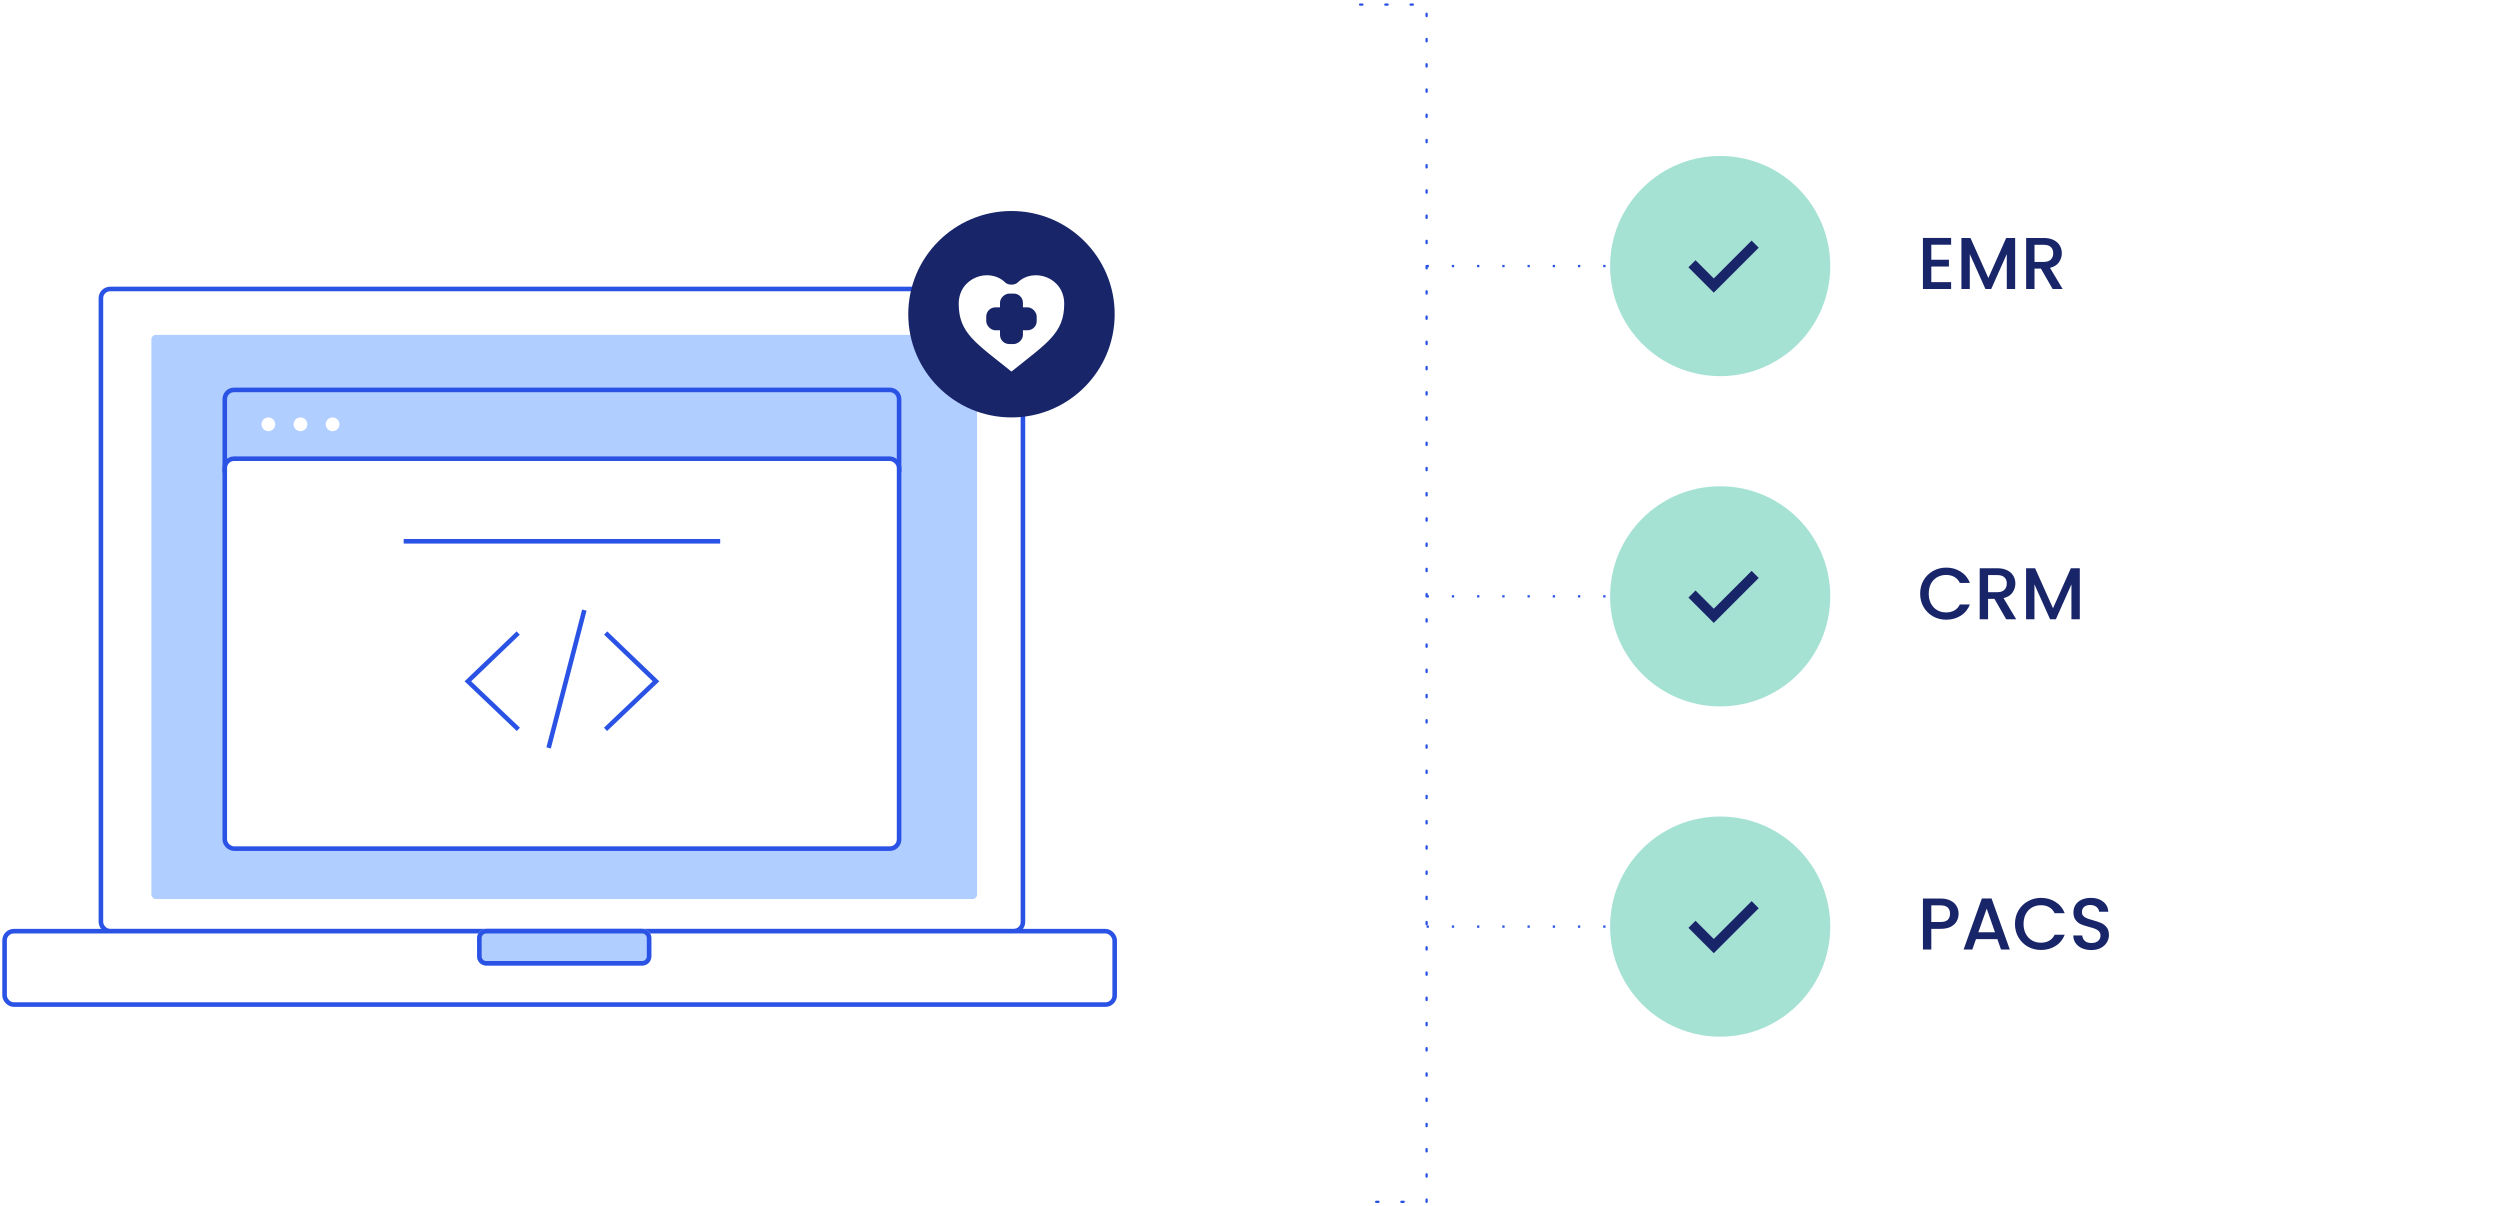 <svg width="545" height="263" viewBox="0 0 545 263" fill="none" xmlns="http://www.w3.org/2000/svg">
<g filter="url(#filter0_dd_3653_488)">
<path d="M374 38C374 35.791 375.791 34 378 34H497C510.255 34 521 44.745 521 58C521 71.255 510.255 82 497 82H378C375.791 82 374 80.209 374 78V38Z" fill="white"/>
</g>
<g filter="url(#filter1_dd_3653_488)">
<path d="M374 110C374 107.791 375.791 106 378 106H497C510.255 106 521 116.745 521 130C521 143.255 510.255 154 497 154H378C375.791 154 374 152.209 374 150V110Z" fill="white"/>
</g>
<g filter="url(#filter2_dd_3653_488)">
<path d="M374 182C374 179.791 375.791 178 378 178H497C510.255 178 521 188.745 521 202C521 215.255 510.255 226 497 226H378C375.791 226 374 224.209 374 222V182Z" fill="white"/>
</g>
<path d="M311 58H351" stroke="#2A53E5" stroke-width="0.5" stroke-dasharray="0.5 5 0.5 5"/>
<path d="M311 130H351" stroke="#2A53E5" stroke-width="0.5" stroke-dasharray="0.5 5 0.5 5"/>
<path d="M296.5 1L311 1L311 262L299.5 262" stroke="#2A53E5" stroke-width="0.5" stroke-linecap="round" stroke-dasharray="0.5 5 0.5 5"/>
<path d="M311 202H351" stroke="#2A53E5" stroke-width="0.5" stroke-dasharray="0.5 5 0.5 5"/>
<path d="M421.024 53.352V56.616H424.864V58.104H421.024V61.512H425.344V63H419.2V51.864H425.344V53.352H421.024ZM439.303 51.88V63H437.479V55.384L434.087 63H432.823L429.415 55.384V63H427.591V51.88H429.559L433.463 60.6L437.351 51.88H439.303ZM447.476 63L444.916 58.552H443.524V63H441.7V51.88H445.54C446.393 51.88 447.113 52.029 447.7 52.328C448.297 52.627 448.74 53.027 449.028 53.528C449.327 54.029 449.476 54.589 449.476 55.208C449.476 55.933 449.263 56.595 448.836 57.192C448.42 57.779 447.775 58.179 446.9 58.392L449.652 63H447.476ZM443.524 57.096H445.54C446.223 57.096 446.735 56.925 447.076 56.584C447.428 56.243 447.604 55.784 447.604 55.208C447.604 54.632 447.433 54.184 447.092 53.864C446.751 53.533 446.233 53.368 445.54 53.368H443.524V57.096Z" fill="#182569"/>
<path d="M418.592 129.416C418.592 128.328 418.843 127.352 419.344 126.488C419.856 125.624 420.544 124.952 421.408 124.472C422.283 123.981 423.237 123.736 424.272 123.736C425.456 123.736 426.507 124.029 427.424 124.616C428.352 125.192 429.024 126.013 429.44 127.08H427.248C426.96 126.493 426.56 126.056 426.048 125.768C425.536 125.48 424.944 125.336 424.272 125.336C423.536 125.336 422.88 125.501 422.304 125.832C421.728 126.163 421.275 126.637 420.944 127.256C420.624 127.875 420.464 128.595 420.464 129.416C420.464 130.237 420.624 130.957 420.944 131.576C421.275 132.195 421.728 132.675 422.304 133.016C422.88 133.347 423.536 133.512 424.272 133.512C424.944 133.512 425.536 133.368 426.048 133.08C426.56 132.792 426.96 132.355 427.248 131.768H429.44C429.024 132.835 428.352 133.656 427.424 134.232C426.507 134.808 425.456 135.096 424.272 135.096C423.227 135.096 422.272 134.856 421.408 134.376C420.544 133.885 419.856 133.208 419.344 132.344C418.843 131.48 418.592 130.504 418.592 129.416ZM437.351 135L434.791 130.552H433.399V135H431.575V123.88H435.415C436.268 123.88 436.988 124.029 437.575 124.328C438.172 124.627 438.615 125.027 438.903 125.528C439.202 126.029 439.351 126.589 439.351 127.208C439.351 127.933 439.138 128.595 438.711 129.192C438.295 129.779 437.65 130.179 436.775 130.392L439.527 135H437.351ZM433.399 129.096H435.415C436.098 129.096 436.61 128.925 436.951 128.584C437.303 128.243 437.479 127.784 437.479 127.208C437.479 126.632 437.308 126.184 436.967 125.864C436.626 125.533 436.108 125.368 435.415 125.368H433.399V129.096ZM453.396 123.88V135H451.572V127.384L448.18 135H446.916L443.508 127.384V135H441.684V123.88H443.652L447.556 132.6L451.444 123.88H453.396Z" fill="#182569"/>
<path d="M426.976 199.192C426.976 199.757 426.843 200.291 426.576 200.792C426.309 201.293 425.883 201.704 425.296 202.024C424.709 202.333 423.957 202.488 423.04 202.488H421.024V207H419.2V195.88H423.04C423.893 195.88 424.613 196.029 425.2 196.328C425.797 196.616 426.24 197.011 426.528 197.512C426.827 198.013 426.976 198.573 426.976 199.192ZM423.04 201C423.733 201 424.251 200.845 424.592 200.536C424.933 200.216 425.104 199.768 425.104 199.192C425.104 197.976 424.416 197.368 423.04 197.368H421.024V201H423.04ZM435.42 204.728H430.764L429.964 207H428.06L432.044 195.864H434.156L438.14 207H436.22L435.42 204.728ZM434.908 203.24L433.1 198.072L431.276 203.24H434.908ZM439.264 201.416C439.264 200.328 439.515 199.352 440.016 198.488C440.528 197.624 441.216 196.952 442.08 196.472C442.955 195.981 443.909 195.736 444.944 195.736C446.128 195.736 447.179 196.029 448.096 196.616C449.024 197.192 449.696 198.013 450.112 199.08H447.92C447.632 198.493 447.232 198.056 446.72 197.768C446.208 197.48 445.616 197.336 444.944 197.336C444.208 197.336 443.552 197.501 442.976 197.832C442.4 198.163 441.947 198.637 441.616 199.256C441.296 199.875 441.136 200.595 441.136 201.416C441.136 202.237 441.296 202.957 441.616 203.576C441.947 204.195 442.4 204.675 442.976 205.016C443.552 205.347 444.208 205.512 444.944 205.512C445.616 205.512 446.208 205.368 446.72 205.08C447.232 204.792 447.632 204.355 447.92 203.768H450.112C449.696 204.835 449.024 205.656 448.096 206.232C447.179 206.808 446.128 207.096 444.944 207.096C443.899 207.096 442.944 206.856 442.08 206.376C441.216 205.885 440.528 205.208 440.016 204.344C439.515 203.48 439.264 202.504 439.264 201.416ZM455.911 207.112C455.164 207.112 454.492 206.984 453.895 206.728C453.298 206.461 452.828 206.088 452.487 205.608C452.146 205.128 451.975 204.568 451.975 203.928H453.927C453.97 204.408 454.156 204.803 454.487 205.112C454.828 205.421 455.303 205.576 455.911 205.576C456.54 205.576 457.031 205.427 457.383 205.128C457.735 204.819 457.911 204.424 457.911 203.944C457.911 203.571 457.799 203.267 457.575 203.032C457.362 202.797 457.09 202.616 456.759 202.488C456.439 202.36 455.991 202.221 455.415 202.072C454.69 201.88 454.098 201.688 453.639 201.496C453.191 201.293 452.807 200.984 452.487 200.568C452.167 200.152 452.007 199.597 452.007 198.904C452.007 198.264 452.167 197.704 452.487 197.224C452.807 196.744 453.255 196.376 453.831 196.12C454.407 195.864 455.074 195.736 455.831 195.736C456.908 195.736 457.788 196.008 458.471 196.552C459.164 197.085 459.548 197.821 459.623 198.76H457.607C457.575 198.355 457.383 198.008 457.031 197.72C456.679 197.432 456.215 197.288 455.639 197.288C455.116 197.288 454.69 197.421 454.359 197.688C454.028 197.955 453.863 198.339 453.863 198.84C453.863 199.181 453.964 199.464 454.167 199.688C454.38 199.901 454.647 200.072 454.967 200.2C455.287 200.328 455.724 200.467 456.279 200.616C457.015 200.819 457.612 201.021 458.071 201.224C458.54 201.427 458.935 201.741 459.255 202.168C459.586 202.584 459.751 203.144 459.751 203.848C459.751 204.413 459.596 204.947 459.287 205.448C458.988 205.949 458.546 206.355 457.959 206.664C457.383 206.963 456.7 207.112 455.911 207.112Z" fill="#182569"/>
<ellipse cx="375" cy="58" rx="24" ry="24" transform="rotate(-90 375 58)" fill="#A6E2D4"/>
<ellipse cx="375" cy="130" rx="24" ry="24" transform="rotate(-90 375 130)" fill="#A6E2D4"/>
<ellipse cx="375" cy="202" rx="24" ry="24" transform="rotate(-90 375 202)" fill="#A6E2D4"/>
<path d="M368.852 57.498L373.602 62.248L382.627 53.223" stroke="#182569" stroke-width="2.192"/>
<path d="M368.852 129.498L373.602 134.248L382.627 125.223" stroke="#182569" stroke-width="2.192"/>
<path d="M368.852 201.498L373.602 206.248L382.627 197.223" stroke="#182569" stroke-width="2.192"/>
<rect x="22" y="63" width="201" height="140" rx="2" fill="white" stroke="#2A53E5"/>
<g filter="url(#filter3_b_3653_488)">
<rect x="1" y="203" width="242" height="16" rx="2" fill="white"/>
<rect x="1" y="203" width="242" height="16" rx="2" stroke="#2A53E5"/>
</g>
<g filter="url(#filter4_b_3653_488)">
<path d="M104 204.5C104 203.395 104.895 202.5 106 202.5H140C141.105 202.5 142 203.395 142 204.5V208.5C142 209.605 141.105 210.5 140 210.5H106C104.895 210.5 104 209.605 104 208.5V204.5Z" fill="#B0CEFF"/>
<path d="M104.5 204.5C104.5 203.672 105.172 203 106 203H140C140.828 203 141.5 203.672 141.5 204.5V208.5C141.5 209.328 140.828 210 140 210H106C105.172 210 104.5 209.328 104.5 208.5V204.5Z" stroke="#2A53E5"/>
</g>
<rect x="33" y="73" width="180" height="123" rx="1" fill="#B0CEFF"/>
<path d="M243 68.5C243 80.926 232.927 91 220.5 91C208.074 91 198 80.926 198 68.5C198 56.074 208.074 46 220.5 46C232.927 46 243 56.074 243 68.5Z" fill="#182569"/>
<path d="M220.497 81C212.69 74.735 209 72.607 209 66.227C209 60.443 215.712 58.214 219.131 61.578C219.777 62.213 221.217 62.213 221.863 61.578C225.283 58.215 232 60.445 232 66.227C232 72.607 228.304 74.735 220.497 81Z" fill="white"/>
<path d="M196 103V87C196 85.895 195.105 85 194 85H51C49.895 85 49 85.895 49 87V103" stroke="#2A53E5"/>
<rect width="85" height="147" rx="2" transform="matrix(-4.37114e-08 1 1 4.37114e-08 49 100)" fill="white" stroke="#2A53E5"/>
<circle cx="58.5" cy="92.5" r="1.5" fill="white"/>
<circle cx="65.5" cy="92.5" r="1.5" fill="white"/>
<circle cx="72.5" cy="92.5" r="1.5" fill="white"/>
<path d="M88 118H157" stroke="#2A53E5"/>
<path d="M132.032 138L143 148.521L132 159" stroke="#2A53E5"/>
<path d="M112.968 138L102 148.521L113 159" stroke="#2A53E5"/>
<path d="M119.601 163.043L127.384 133.002" stroke="#2A53E5"/>
<rect x="215" y="67" width="11" height="5" rx="2" fill="#182569"/>
<rect x="223" y="64" width="11" height="5" rx="2" transform="rotate(90 223 64)" fill="#182569"/>
<defs>
<filter id="filter0_dd_3653_488" x="370" y="29" width="175" height="71" filterUnits="userSpaceOnUse" color-interpolation-filters="sRGB">
<feFlood flood-opacity="0" result="BackgroundImageFix"/>
<feColorMatrix in="SourceAlpha" type="matrix" values="0 0 0 0 0 0 0 0 0 0 0 0 0 0 0 0 0 0 127 0" result="hardAlpha"/>
<feOffset dx="16" dy="10"/>
<feGaussianBlur stdDeviation="4"/>
<feColorMatrix type="matrix" values="0 0 0 0 0.9 0 0 0 0 0.931 0 0 0 0 1 0 0 0 0.6 0"/>
<feBlend mode="normal" in2="BackgroundImageFix" result="effect1_dropShadow_3653_488"/>
<feColorMatrix in="SourceAlpha" type="matrix" values="0 0 0 0 0 0 0 0 0 0 0 0 0 0 0 0 0 0 127 0" result="hardAlpha"/>
<feOffset dx="4" dy="3"/>
<feGaussianBlur stdDeviation="4"/>
<feColorMatrix type="matrix" values="0 0 0 0 0.839 0 0 0 0 0.875 0 0 0 0 0.958 0 0 0 0.7 0"/>
<feBlend mode="normal" in2="effect1_dropShadow_3653_488" result="effect2_dropShadow_3653_488"/>
<feBlend mode="normal" in="SourceGraphic" in2="effect2_dropShadow_3653_488" result="shape"/>
</filter>
<filter id="filter1_dd_3653_488" x="370" y="101" width="175" height="71" filterUnits="userSpaceOnUse" color-interpolation-filters="sRGB">
<feFlood flood-opacity="0" result="BackgroundImageFix"/>
<feColorMatrix in="SourceAlpha" type="matrix" values="0 0 0 0 0 0 0 0 0 0 0 0 0 0 0 0 0 0 127 0" result="hardAlpha"/>
<feOffset dx="16" dy="10"/>
<feGaussianBlur stdDeviation="4"/>
<feColorMatrix type="matrix" values="0 0 0 0 0.9 0 0 0 0 0.931 0 0 0 0 1 0 0 0 0.6 0"/>
<feBlend mode="normal" in2="BackgroundImageFix" result="effect1_dropShadow_3653_488"/>
<feColorMatrix in="SourceAlpha" type="matrix" values="0 0 0 0 0 0 0 0 0 0 0 0 0 0 0 0 0 0 127 0" result="hardAlpha"/>
<feOffset dx="4" dy="3"/>
<feGaussianBlur stdDeviation="4"/>
<feColorMatrix type="matrix" values="0 0 0 0 0.839 0 0 0 0 0.875 0 0 0 0 0.958 0 0 0 0.7 0"/>
<feBlend mode="normal" in2="effect1_dropShadow_3653_488" result="effect2_dropShadow_3653_488"/>
<feBlend mode="normal" in="SourceGraphic" in2="effect2_dropShadow_3653_488" result="shape"/>
</filter>
<filter id="filter2_dd_3653_488" x="370" y="173" width="175" height="71" filterUnits="userSpaceOnUse" color-interpolation-filters="sRGB">
<feFlood flood-opacity="0" result="BackgroundImageFix"/>
<feColorMatrix in="SourceAlpha" type="matrix" values="0 0 0 0 0 0 0 0 0 0 0 0 0 0 0 0 0 0 127 0" result="hardAlpha"/>
<feOffset dx="16" dy="10"/>
<feGaussianBlur stdDeviation="4"/>
<feColorMatrix type="matrix" values="0 0 0 0 0.9 0 0 0 0 0.931 0 0 0 0 1 0 0 0 0.6 0"/>
<feBlend mode="normal" in2="BackgroundImageFix" result="effect1_dropShadow_3653_488"/>
<feColorMatrix in="SourceAlpha" type="matrix" values="0 0 0 0 0 0 0 0 0 0 0 0 0 0 0 0 0 0 127 0" result="hardAlpha"/>
<feOffset dx="4" dy="3"/>
<feGaussianBlur stdDeviation="4"/>
<feColorMatrix type="matrix" values="0 0 0 0 0.839 0 0 0 0 0.875 0 0 0 0 0.958 0 0 0 0.7 0"/>
<feBlend mode="normal" in2="effect1_dropShadow_3653_488" result="effect2_dropShadow_3653_488"/>
<feBlend mode="normal" in="SourceGraphic" in2="effect2_dropShadow_3653_488" result="shape"/>
</filter>
<filter id="filter3_b_3653_488" x="-1.5" y="200.5" width="247" height="21" filterUnits="userSpaceOnUse" color-interpolation-filters="sRGB">
<feFlood flood-opacity="0" result="BackgroundImageFix"/>
<feGaussianBlur in="BackgroundImageFix" stdDeviation="1"/>
<feComposite in2="SourceAlpha" operator="in" result="effect1_backgroundBlur_3653_488"/>
<feBlend mode="normal" in="SourceGraphic" in2="effect1_backgroundBlur_3653_488" result="shape"/>
</filter>
<filter id="filter4_b_3653_488" x="102" y="200.5" width="42" height="12" filterUnits="userSpaceOnUse" color-interpolation-filters="sRGB">
<feFlood flood-opacity="0" result="BackgroundImageFix"/>
<feGaussianBlur in="BackgroundImageFix" stdDeviation="1"/>
<feComposite in2="SourceAlpha" operator="in" result="effect1_backgroundBlur_3653_488"/>
<feBlend mode="normal" in="SourceGraphic" in2="effect1_backgroundBlur_3653_488" result="shape"/>
</filter>
</defs>
</svg>
